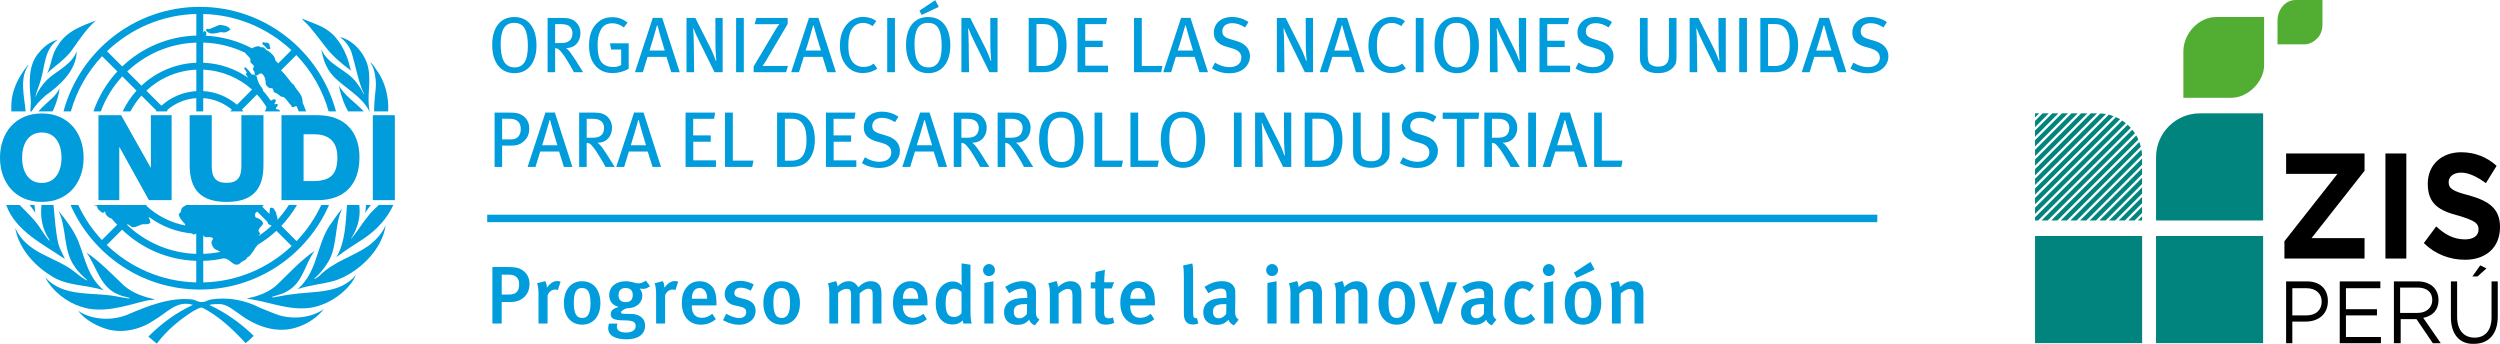 <?xml version="1.0" encoding="UTF-8"?>
<svg id="Capa_2" data-name="Capa 2" xmlns="http://www.w3.org/2000/svg" viewBox="0 0 1593.27 219.13">
  <defs>
    <style>
      .cls-1, .cls-2 {
        fill-rule: evenodd;
      }

      .cls-1, .cls-3 {
        fill: #00847d;
      }

      .cls-2 {
        fill: #51ae32;
      }

      .cls-4 {
        fill: #009cdc;
      }
    </style>
  </defs>
  <g id="Capa_1-2" data-name="Capa 1">
    <g id="_105557458023424" data-name=" 105557458023424">
      <polygon class="cls-4" points="310.51 136.83 1196.43 136.83 1196.43 141.58 310.51 141.58 310.51 136.83"/>
      <path class="cls-4" d="M329.39,176.81c-1.08-1.13-2.64-1.78-4.96-1.78h-4.69v12.68h4.69c4.42,0,6.42-2.1,6.42-6.37,0-2-.43-3.51-1.46-4.53h0ZM325.83,192.45h-6.1v13.76h-5.93v-36.04h9.55c5.29,0,7.23.54,9.17,1.73,3.18,1.89,4.96,5.13,4.96,9.06,0,7.07-5.18,11.49-11.65,11.49Z"/>
      <path class="cls-4" d="M355.5,184.9c-.54-.22-.97-.38-1.62-.38-2.37,0-4.42,1.78-4.91,3.88v17.8h-5.77v-18.56c0-3.35-.32-5.5-.92-7.12l5.23-1.35c.65,1.19,1.03,2.7,1.03,4.21,2.05-2.91,4.15-4.26,6.69-4.26.86,0,1.35.11,2.05.43l-1.78,5.34h0Z"/>
      <path class="cls-4" d="M370.93,183.55c-3.67,0-5.23,2.81-5.23,9.17,0,7.66,1.94,9.93,5.4,9.93s5.23-2.75,5.23-9.39c0-7.45-2.05-9.71-5.4-9.71ZM370.99,206.91c-7.12,0-11.6-5.34-11.6-13.81s4.53-13.87,11.49-13.87c7.5,0,11.76,5.61,11.76,13.92s-4.53,13.76-11.65,13.76h0Z"/>
      <path class="cls-4" d="M398.72,183.55c-2.91,0-4.53,1.62-4.53,4.59s1.73,4.42,4.53,4.42c2.97,0,4.53-1.56,4.53-4.48s-1.51-4.53-4.53-4.53h0ZM409.62,184.09c-1.08,0-1.83-.22-2-.27.16.16,1.73,1.89,1.73,4.59,0,4.59-3.83,8.09-10.04,8.09-1.83.65-3.51,1.67-3.51,2.48,0,1.03.32,1.08,6.53,1.08,4.26,0,8.79,2.16,8.79,7.5,0,5.67-4.69,8.69-11.76,8.69s-11.76-2.27-11.76-7.18c0-1.29.54-2.86.54-2.86h5.4s-.43,1.08-.43,1.89c0,2.48,2.1,3.83,5.83,3.83,4.05,0,6.2-1.67,6.2-4.15,0-2.86-2.37-3.61-7.28-3.61-7.07,0-8.63-1.4-8.63-4.05s2.21-3.61,5.02-4.53c-3.99-1.13-5.99-3.67-5.99-7.45,0-5.34,4.21-8.9,10.52-8.9,3.72,0,5.88,1.35,7.99,1.35,1.73,0,3.35-.59,4.8-1.78l2.7,3.56c-1.51,1.24-2.86,1.73-4.64,1.73h0Z"/>
      <path class="cls-4" d="M430.45,184.9c-.59-.22-1.03-.38-1.62-.38-2.43,0-4.42,1.78-4.96,3.88v17.8h-5.72v-18.56c0-3.35-.38-5.5-.92-7.12l5.23-1.35c.65,1.19.97,2.7.97,4.21,2.1-2.91,4.21-4.26,6.74-4.26.81,0,1.35.11,2.05.43l-1.78,5.34h0Z"/>
      <path class="cls-4" d="M445.93,183.55c-3.24,0-5.02,2.59-5.02,6.85h9.77c0-4.26-1.89-6.85-4.75-6.85ZM440.86,194.61v.43c0,3.61,1.35,7.5,6.53,7.5,2.43,0,4.59-.92,6.53-2.59l2.27,3.45c-2.75,2.37-5.93,3.51-9.5,3.51-7.45,0-12.14-5.34-12.14-13.81,0-4.64,1.03-7.72,3.29-10.31,2.16-2.43,4.75-3.56,8.09-3.56,2.59,0,4.96.7,7.23,2.7,2.27,2.1,3.45,5.34,3.45,11.49v1.19h-15.75,0Z"/>
      <path class="cls-4" d="M470.86,206.97c-3.24,0-6.69-1.03-10.09-2.91l2.05-4.1c2.32,1.35,5.56,2.75,8.52,2.75,2.48,0,4.26-1.51,4.26-3.72,0-2-1.29-3.08-4.26-3.67l-3.18-.7c-3.94-.81-6.31-3.56-6.31-7.23,0-4.96,3.99-8.42,9.82-8.42,3.56,0,6.42,1.13,8.69,2.32l-1.89,3.94c-2.43-1.29-4.37-1.89-6.47-1.89-2.43,0-3.99,1.35-3.99,3.35,0,1.62.92,2.48,3.56,3.13l3.29.86c5.29,1.35,6.69,4.26,6.69,7.34,0,5.29-4.32,8.96-10.68,8.96h0Z"/>
      <path class="cls-4" d="M498.05,183.55c-3.61,0-5.18,2.81-5.18,9.17,0,7.66,1.89,9.93,5.34,9.93s5.29-2.75,5.29-9.39c0-7.45-2.1-9.71-5.45-9.71ZM498.1,206.91c-7.12,0-11.6-5.34-11.6-13.81s4.53-13.87,11.49-13.87c7.5,0,11.82,5.61,11.82,13.92s-4.53,13.76-11.71,13.76h0Z"/>
      <path class="cls-4" d="M556.16,206.21v-18.24c0-3.08-.7-3.94-2.7-3.94s-3.78,1.29-5.61,3.02v19.15h-5.45v-18.07c0-3.08-.65-4.05-2.86-4.05-1.62,0-3.51.81-5.4,2.59v19.53h-5.61v-18.88c0-3.29-.32-5.29-.92-6.69l5.18-1.46c.54.86.86,1.94.97,3.4,2.05-2.16,4.53-3.35,6.96-3.35s4.37.81,6.31,3.88c2.54-2.64,5.07-3.88,7.88-3.88,4.32,0,6.85,2.27,6.85,7.72v19.26h-5.61,0Z"/>
      <path class="cls-4" d="M580.44,183.55c-3.24,0-5.02,2.59-5.02,6.85h9.77c0-4.26-1.89-6.85-4.75-6.85ZM575.37,194.61v.43c0,3.61,1.4,7.5,6.53,7.5,2.43,0,4.59-.92,6.58-2.59l2.21,3.45c-2.75,2.37-5.93,3.51-9.44,3.51-7.5,0-12.14-5.34-12.14-13.81,0-4.64.97-7.72,3.24-10.31,2.16-2.43,4.75-3.56,8.09-3.56,2.59,0,5.02.7,7.23,2.7,2.32,2.1,3.45,5.34,3.45,11.49v1.19h-15.75Z"/>
      <path class="cls-4" d="M612.81,186.14c-1.29-1.4-2.86-2.16-4.8-2.16-3.67,0-5.34,2.91-5.34,9.28,0,5.83,1.19,8.74,5.5,8.74,2.1,0,3.83-1.19,4.64-2.48v-13.38ZM614.05,206.21c-.27-.54-.32-.92-.49-2-1.78,1.78-3.83,2.59-6.47,2.59-6.69,0-10.74-5.23-10.74-13.49s4.59-13.92,10.9-13.92c2.27,0,4.1.76,5.72,2.43,0,0-.16-2.05-.16-4.37v-9.6l5.67.86v28.33c0,5.23.32,7.88.81,9.17h-5.23Z"/>
      <path class="cls-4" d="M627.33,206.21v-25.9l5.77-1.08v26.98h-5.77ZM630.18,175.94c-2.05,0-3.67-1.67-3.67-3.78s1.67-3.88,3.78-3.88,3.78,1.67,3.78,3.88-1.73,3.78-3.88,3.78h0Z"/>
      <path class="cls-4" d="M653.55,193.8c-5.72,0-7.45,1.67-7.45,4.96,0,2.54,1.35,4.1,3.61,4.1,1.83,0,3.61-1.13,4.75-2.81l.11-6.2s-.59-.05-1.03-.05h0ZM659.48,207.35c-1.62-.65-2.97-1.89-3.61-3.56-2.1,2.37-4.42,3.24-7.23,3.24-6.04,0-8.74-3.35-8.74-7.93,0-6.1,4.59-9.17,13-9.17h1.78v-1.4c0-3.02-.49-4.64-3.61-4.64-3.83,0-7.88,3.02-7.88,3.02l-2.59-4.1c3.99-2.48,7.28-3.61,11.22-3.61s6.85,1.51,8.04,4.37c.43,1.19.43,2.59.38,6.47l-.05,7.55c-.05,3.56.22,4.69,2.27,6.1l-2.97,3.67h0Z"/>
      <path class="cls-4" d="M683.49,206.21v-17.48c0-3.61-.81-4.59-3.02-4.59-1.67,0-4.05,1.24-5.77,2.97v19.1h-5.61v-19.37c0-2.75-.27-4.37-1.03-6.26l5.23-1.46c.65,1.24.92,2.37.92,3.78,2.81-2.43,5.29-3.67,8.09-3.67,4.05,0,6.85,2.48,6.85,7.28v19.69h-5.67,0Z"/>
      <path class="cls-4" d="M704.91,206.91c-5.13,0-6.85-3.02-6.85-6.8v-16.29h-2.91v-3.94h2.91c0-2.27,0-4.53.22-6.53l5.93-1.4c-.27,2.16-.49,5.34-.49,7.93h6.31l-1.51,3.94h-4.86v14.78c0,3.29.7,4.26,3.24,4.26.76,0,1.46-.16,2.43-.54l.76,3.45c-1.73.76-3.4,1.13-5.18,1.13h0Z"/>
      <path class="cls-4" d="M725.36,183.55c-3.24,0-5.02,2.59-5.02,6.85h9.71c0-4.26-1.83-6.85-4.69-6.85h0ZM720.29,194.61v.43c0,3.61,1.35,7.5,6.53,7.5,2.43,0,4.59-.92,6.53-2.59l2.27,3.45c-2.75,2.37-5.93,3.51-9.5,3.51-7.45,0-12.14-5.34-12.14-13.81,0-4.64.97-7.72,3.29-10.31,2.16-2.43,4.75-3.56,8.09-3.56,2.59,0,4.96.7,7.23,2.7,2.27,2.1,3.45,5.34,3.45,11.49v1.19h-15.75Z"/>
      <path class="cls-4" d="M760.32,206.81c-5.83,0-5.83-5.23-5.83-7.45v-22.44c0-3.61-.11-5.56-.49-7.72l5.88-1.29c.43,1.62.49,3.78.49,7.23v22.34c0,3.56.11,4.1.54,4.75.32.49,1.19.76,1.89.43l.92,3.51c-1.03.43-2.1.65-3.4.65Z"/>
      <path class="cls-4" d="M780.5,193.8c-5.72,0-7.45,1.67-7.45,4.96,0,2.54,1.35,4.1,3.67,4.1,1.83,0,3.56-1.13,4.75-2.81l.11-6.2s-.65-.05-1.08-.05h0ZM786.44,207.35c-1.62-.65-2.97-1.89-3.56-3.56-2.16,2.37-4.42,3.24-7.28,3.24-5.99,0-8.74-3.35-8.74-7.93,0-6.1,4.59-9.17,13.06-9.17h1.73v-1.4c0-3.02-.49-4.64-3.61-4.64-3.83,0-7.88,3.02-7.88,3.02l-2.54-4.1c3.94-2.48,7.23-3.61,11.17-3.61,4.15,0,6.91,1.51,8.04,4.37.49,1.19.49,2.59.43,6.47l-.11,7.55c-.05,3.56.27,4.69,2.27,6.1l-2.97,3.67h0Z"/>
      <path class="cls-4" d="M807.75,206.21v-25.9l5.83-1.08v26.98h-5.83ZM810.61,175.94c-2.05,0-3.67-1.67-3.67-3.78s1.67-3.88,3.78-3.88,3.78,1.67,3.78,3.88-1.73,3.78-3.88,3.78Z"/>
      <path class="cls-4" d="M836.83,206.21v-17.48c0-3.61-.81-4.59-3.02-4.59-1.67,0-4.05,1.24-5.77,2.97v19.1h-5.61v-19.37c0-2.75-.27-4.37-1.03-6.26l5.23-1.46c.59,1.24.92,2.37.92,3.78,2.81-2.43,5.29-3.67,8.09-3.67,4.05,0,6.85,2.48,6.85,7.28v19.69h-5.67Z"/>
      <path class="cls-4" d="M865.8,206.21v-17.48c0-3.61-.81-4.59-3.02-4.59-1.67,0-4.05,1.24-5.77,2.97v19.1h-5.61v-19.37c0-2.75-.27-4.37-1.03-6.26l5.23-1.46c.59,1.24.92,2.37.92,3.78,2.81-2.43,5.29-3.67,8.09-3.67,4.05,0,6.85,2.48,6.85,7.28v19.69h-5.67Z"/>
      <path class="cls-4" d="M890.08,183.55c-3.61,0-5.18,2.81-5.18,9.17,0,7.66,1.89,9.93,5.34,9.93s5.29-2.75,5.29-9.39c0-7.45-2.1-9.71-5.45-9.71ZM890.14,206.91c-7.12,0-11.6-5.34-11.6-13.81s4.53-13.87,11.49-13.87c7.5,0,11.76,5.61,11.76,13.92s-4.53,13.76-11.65,13.76h0Z"/>
      <path class="cls-4" d="M918.95,206.32h-5.07l-9.44-26.22,5.88-.86,4.59,14.24c.86,2.75,1.62,5.88,1.62,5.88h.11s.54-3.13,1.56-6.1l4.37-13.38h5.99l-9.6,26.44Z"/>
      <path class="cls-4" d="M944.79,193.8c-5.72,0-7.45,1.67-7.45,4.96,0,2.54,1.35,4.1,3.67,4.1,1.78,0,3.56-1.13,4.69-2.81l.11-6.2s-.59-.05-1.03-.05h0ZM950.73,207.35c-1.62-.65-2.97-1.89-3.61-3.56-2.1,2.37-4.42,3.24-7.23,3.24-6.04,0-8.74-3.35-8.74-7.93,0-6.1,4.59-9.17,13-9.17h1.78v-1.4c0-3.02-.49-4.64-3.61-4.64-3.83,0-7.88,3.02-7.88,3.02l-2.54-4.1c3.94-2.48,7.23-3.61,11.17-3.61,4.15,0,6.91,1.51,8.04,4.37.49,1.19.49,2.59.43,6.47l-.11,7.55c-.05,3.56.27,4.69,2.27,6.1l-2.97,3.67h0Z"/>
      <path class="cls-4" d="M969.93,206.91c-7.18,0-11.17-5.07-11.17-13.54,0-9.6,5.72-14.19,11.6-14.19,2.86,0,4.96.7,7.28,2.86l-2.86,3.83c-1.56-1.4-2.91-2.05-4.42-2.05-1.83,0-3.35.97-4.15,2.64-.81,1.62-1.08,4.1-1.08,7.39,0,3.56.54,5.88,1.78,7.18.81.92,2.05,1.51,3.45,1.51,1.83,0,3.61-.92,5.34-2.59l2.7,3.45c-2.43,2.43-4.91,3.51-8.47,3.51h0Z"/>
      <path class="cls-4" d="M984.12,206.21v-25.9l5.77-1.08v26.98h-5.77ZM986.98,175.94c-2.05,0-3.67-1.67-3.67-3.78s1.67-3.88,3.78-3.88,3.78,1.67,3.78,3.88-1.73,3.78-3.88,3.78Z"/>
      <path class="cls-4" d="M1008.78,183.55c-3.67,0-5.23,2.81-5.23,9.17,0,7.66,1.94,9.93,5.4,9.93s5.23-2.75,5.23-9.39c0-7.45-2.05-9.71-5.4-9.71ZM1004.79,177.08l-1.78-3.29,10.63-6.91,2.59,4.86-11.44,5.34ZM1008.84,206.91c-7.12,0-11.6-5.34-11.6-13.81s4.53-13.87,11.49-13.87c7.5,0,11.76,5.61,11.76,13.92s-4.53,13.76-11.65,13.76h0Z"/>
      <path class="cls-4" d="M1041.69,206.21v-17.48c0-3.61-.81-4.59-3.02-4.59-1.67,0-4.05,1.24-5.77,2.97v19.1h-5.61v-19.37c0-2.75-.27-4.37-1.03-6.26l5.23-1.46c.65,1.24.92,2.37.92,3.78,2.81-2.43,5.29-3.67,8.09-3.67,4.05,0,6.85,2.48,6.85,7.28v19.69h-5.67Z"/>
      <path class="cls-4" d="M327.72,14.57c-6.15,0-8.63,4.59-8.63,13.49s2.1,14.89,8.85,14.89c5.4,0,8.47-3.88,8.47-13.54s-2.16-14.84-8.69-14.84ZM327.93,46.62c-9.55,0-14.24-7.61-14.24-18.02,0-11.38,5.5-17.75,14.03-17.75,10.2,0,14.19,8.47,14.19,18.13,0,10.58-5.18,17.64-13.97,17.64Z"/>
      <path class="cls-4" d="M361.65,16.02c-1.03-.38-2.43-.65-4.26-.65h-3.61v12.09h3.4c3.02,0,4.75-.49,5.93-1.67,1.08-1.03,1.73-2.64,1.73-4.64,0-2.43-1.29-4.37-3.18-5.13ZM365.76,46.02c-1.03-1.94-1.46-2.75-2.86-5.13-2.7-4.42-3.51-5.88-5.99-8.63-.92-.97-1.67-1.51-3.13-1.56v15.32h-4.8V11.44h9.71c4.1,0,6.53.92,8.15,2.48,1.56,1.46,3.08,3.78,3.08,7.18,0,5.34-3.45,9.66-9.23,9.5,1.62,1.29,2.43,2.37,3.02,3.18.7.97,1.73,2.48,2.91,4.26,1.51,2.37,4.32,6.91,5.02,7.99h-5.88Z"/>
      <path class="cls-4" d="M390.36,46.56c-4.59,0-8.25-1.56-10.9-4.69-2.81-3.18-4.05-7.28-4.05-12.95,0-6.96,2-11.71,5.99-15,2.48-2.05,5.29-2.97,8.69-2.97,3.78,0,7.07,1.13,9.82,3.51l-2.32,3.02c-2.59-1.89-4.75-2.64-7.39-2.64-3.35,0-5.93,1.29-7.45,4.42-1.62,3.35-1.89,5.77-1.89,9.93,0,4.75.81,8.31,2.43,10.41,1.51,2,4.48,3.13,7.45,3.13,1.94,0,3.72-.49,5.13-1.29v-9.87h-6.37l-.81-3.94h11.98v16.19c-2.86,1.73-6.58,2.75-10.31,2.75h0Z"/>
      <path class="cls-4" d="M419.01,16.19h-.32c-.49,2-4.15,14.41-4.75,16.02h9.71c-.59-1.56-4.21-14.03-4.64-16.02h0ZM427.8,46.02l-3.08-9.77h-12.03l-3.02,9.77h-5.02l11.38-34.64h5.99l11.17,34.64h-5.4Z"/>
      <path class="cls-4" d="M455.37,46.02l-9.06-18.34c-1.78-3.61-3.61-7.5-4.26-9.5h-.27c.22,2.97.32,6.47.38,9.66l.22,18.18h-4.86V11.44h5.61l9.66,19.1c1.46,2.86,3.13,7.34,3.4,8.25l.32-.11c-.11-.97-.54-6.47-.54-10.25l-.05-17h4.64v34.58h-5.18,0Z"/>
      <polygon class="cls-4" points="469.13 11.44 474.04 11.44 474.04 46.02 469.13 46.02 469.13 11.44"/>
      <path class="cls-4" d="M500.96,46.02h-20.66v-3.67l13.97-23.47c.76-1.35,1.78-2.7,2.48-3.61-1.03.11-2.27.16-3.99.16h-11.82l1.13-3.99h19.91v3.83l-13.81,23.47c-.76,1.35-1.56,2.32-2.16,3.35,1.03-.05,2.21-.05,3.45-.05h12.73l-1.24,3.99h0Z"/>
      <path class="cls-4" d="M518.5,16.19h-.27c-.49,2-4.15,14.41-4.8,16.02h9.77c-.59-1.56-4.21-14.03-4.69-16.02h0ZM527.29,46.02l-3.02-9.77h-12.03l-3.02,9.77h-5.02l11.38-34.64h5.99l11.17,34.64h-5.45Z"/>
      <path class="cls-4" d="M549.79,46.56c-4.53,0-8.15-1.89-10.74-5.18-2.48-3.18-3.78-7.34-3.78-12.36,0-4.05.81-7.5,2.27-10.31,2.54-4.91,7.12-7.93,12.46-7.93,3.24,0,6.31.92,8.47,2.7l-2.37,3.18c-1.89-1.4-3.78-2.05-6.1-2.05-3.45,0-6.1,1.78-7.72,5.02-1.08,2.21-1.62,5.13-1.62,9.28,0,3.88.38,6.1,1.24,8.15,1.62,3.78,4.8,5.61,8.47,5.61,2.7,0,4.53-.7,6.42-2.16l2.32,3.18c-2.64,1.89-5.83,2.86-9.33,2.86Z"/>
      <polygon class="cls-4" points="565.44 11.44 570.35 11.44 570.35 46.02 565.44 46.02 565.44 11.44"/>
      <path class="cls-4" d="M587.4,9.5l-1.46-2.7,10.09-6.69,2.27,4.26-10.9,5.13h0ZM591.45,14.57c-6.15,0-8.63,4.59-8.63,13.49s2.05,14.89,8.85,14.89c5.4,0,8.47-3.88,8.47-13.54s-2.16-14.84-8.69-14.84ZM591.66,46.62c-9.55,0-14.24-7.61-14.24-18.02,0-11.38,5.5-17.75,14.03-17.75,10.2,0,14.19,8.47,14.19,18.13,0,10.58-5.18,17.64-13.97,17.64Z"/>
      <path class="cls-4" d="M630.56,46.02l-9.06-18.34c-1.78-3.61-3.56-7.5-4.26-9.5h-.27c.27,2.97.32,6.47.38,9.66l.22,18.18h-4.86V11.44h5.61l9.66,19.1c1.46,2.86,3.18,7.34,3.4,8.25l.32-.11c-.11-.97-.54-6.47-.54-10.25l-.05-17h4.64v34.58h-5.18,0Z"/>
      <path class="cls-4" d="M671.73,18.34c-1.89-2.37-3.88-3.02-7.28-3.02h-3.88v26.76h3.83c3.94,0,6.53-1.08,8.04-3.88,1.29-2.32,1.89-5.4,1.89-8.85,0-4.8-.49-8.36-2.59-11.01h0ZM675.94,41.38c-2.43,3.02-5.67,4.64-11.65,4.64h-8.69V11.44h8.09c5.93,0,9.77,1.35,12.95,5.72,2.05,2.86,3.08,6.85,3.08,11.6,0,5.61-1.51,9.77-3.78,12.63Z"/>
      <polygon class="cls-4" points="686.73 46.02 686.73 11.44 705.56 11.44 704.91 15.38 691.64 15.38 691.64 25.95 702.75 25.95 702.75 30 691.64 30 691.64 41.87 706.15 41.87 706.15 46.02 686.73 46.02"/>
      <polygon class="cls-4" points="740.04 46.02 722.72 46.02 722.72 11.44 727.68 11.44 727.68 42.03 740.84 42.03 740.04 46.02"/>
      <path class="cls-4" d="M755.68,16.19h-.32c-.49,2-4.15,14.41-4.8,16.02h9.77c-.59-1.56-4.21-14.03-4.64-16.02ZM764.42,46.02l-3.02-9.77h-12.03l-3.02,9.77h-5.02l11.38-34.64h5.99l11.17,34.64h-5.45Z"/>
      <path class="cls-4" d="M783.58,46.72c-3.99,0-7.82-1.03-11.17-3.08l1.89-3.72c3.02,1.83,5.88,2.86,9.33,2.86,4.53,0,7.5-2.32,7.5-6.04,0-2.81-1.83-4.75-5.72-5.88l-3.61-1.03c-5.23-1.51-8.2-4.05-8.2-8.96,0-5.99,4.64-10.04,11.49-10.04,3.78,0,7.5,1.08,10.58,3.24l-2.16,3.4c-3.24-1.94-5.4-2.7-8.25-2.7-3.83,0-6.26,2-6.26,5.23,0,2.48,1.4,3.88,5.13,4.96l4.05,1.24c4.64,1.35,8.47,4.37,8.47,9.71,0,4.86-3.99,10.79-13.06,10.79h0Z"/>
      <path class="cls-4" d="M831.6,46.02l-9.06-18.34c-1.78-3.61-3.56-7.5-4.21-9.5h-.32c.27,2.97.32,6.47.38,9.66l.22,18.18h-4.86V11.44h5.61l9.66,19.1c1.46,2.86,3.13,7.34,3.4,8.25l.32-.11c-.11-.97-.54-6.47-.54-10.25l-.05-17h4.64v34.58s-5.18,0-5.18,0Z"/>
      <path class="cls-4" d="M855.39,16.19h-.32c-.49,2-4.15,14.41-4.75,16.02h9.77c-.59-1.56-4.21-14.03-4.69-16.02ZM864.18,46.02l-3.08-9.77h-11.98l-3.02,9.77h-5.02l11.33-34.64h6.04l11.17,34.64h-5.45Z"/>
      <path class="cls-4" d="M886.68,46.56c-4.53,0-8.15-1.89-10.79-5.18-2.43-3.18-3.78-7.34-3.78-12.36,0-4.05.81-7.5,2.27-10.31,2.59-4.91,7.18-7.93,12.46-7.93,3.29,0,6.37.92,8.52,2.7l-2.37,3.18c-1.94-1.4-3.83-2.05-6.15-2.05-3.4,0-6.04,1.78-7.66,5.02-1.13,2.21-1.67,5.13-1.67,9.28,0,3.88.38,6.1,1.24,8.15,1.62,3.78,4.86,5.61,8.52,5.61,2.64,0,4.53-.7,6.37-2.16l2.37,3.18c-2.7,1.89-5.83,2.86-9.33,2.86Z"/>
      <polygon class="cls-4" points="902.28 11.44 907.24 11.44 907.24 46.02 902.28 46.02 902.28 11.44"/>
      <path class="cls-4" d="M928.28,14.57c-6.15,0-8.58,4.59-8.58,13.49s2.05,14.89,8.85,14.89c5.34,0,8.42-3.88,8.42-13.54s-2.16-14.84-8.69-14.84ZM928.55,46.62c-9.55,0-14.3-7.61-14.3-18.02,0-11.38,5.56-17.75,14.03-17.75,10.2,0,14.24,8.47,14.24,18.13,0,10.58-5.18,17.64-13.97,17.64h0Z"/>
      <path class="cls-4" d="M967.45,46.02l-9.12-18.34c-1.73-3.61-3.56-7.5-4.21-9.5h-.32c.27,2.97.38,6.47.43,9.66l.22,18.18h-4.91V11.44h5.67l9.6,19.1c1.46,2.86,3.18,7.34,3.45,8.25l.27-.11c-.11-.97-.49-6.47-.49-10.25l-.11-17h4.69v34.58h-5.18,0Z"/>
      <polygon class="cls-4" points="981.16 46.02 981.16 11.44 999.99 11.44 999.34 15.38 986.07 15.38 986.07 25.95 997.18 25.95 997.18 30 986.07 30 986.07 41.87 1000.58 41.87 1000.58 46.02 981.16 46.02"/>
      <path class="cls-4" d="M1015.26,46.72c-3.99,0-7.77-1.03-11.17-3.08l1.94-3.72c2.97,1.83,5.88,2.86,9.33,2.86,4.53,0,7.5-2.32,7.5-6.04,0-2.81-1.89-4.75-5.77-5.88l-3.61-1.03c-5.23-1.51-8.15-4.05-8.15-8.96,0-5.99,4.59-10.04,11.44-10.04,3.83,0,7.55,1.08,10.58,3.24l-2.16,3.4c-3.18-1.94-5.34-2.7-8.2-2.7-3.88,0-6.31,2-6.31,5.23,0,2.48,1.4,3.88,5.13,4.96l4.1,1.24c4.59,1.35,8.42,4.37,8.42,9.71,0,4.86-3.99,10.79-13.06,10.79h0Z"/>
      <path class="cls-4" d="M1066.67,42.52c-1.78,2.16-4.64,4.1-9.93,4.1s-8.69-1.67-10.47-4.86c-.92-1.62-1.13-2.54-1.13-6.15V11.44h4.91v22.34c0,2.54.22,5.61,1.24,6.74.97,1.08,2.7,1.94,5.45,1.94s4.53-.81,5.67-2.27c.86-1.08,1.24-2.97,1.24-5.72V11.44h4.8v23.74c0,4.37-.22,5.45-1.78,7.34h0Z"/>
      <path class="cls-4" d="M1094.68,46.02l-9.12-18.34c-1.73-3.61-3.56-7.5-4.21-9.5h-.27c.22,2.97.32,6.47.38,9.66l.22,18.18h-4.86V11.44h5.61l9.66,19.1c1.46,2.86,3.13,7.34,3.4,8.25l.32-.11c-.11-.97-.54-6.47-.54-10.25l-.11-17h4.69v34.58h-5.18,0Z"/>
      <polygon class="cls-4" points="1108.43 11.44 1113.34 11.44 1113.34 46.02 1108.43 46.02 1108.43 11.44"/>
      <path class="cls-4" d="M1138,18.34c-1.89-2.37-3.88-3.02-7.28-3.02h-3.94v26.76h3.83c3.99,0,6.53-1.08,8.09-3.88,1.24-2.32,1.89-5.4,1.89-8.85,0-4.8-.54-8.36-2.59-11.01h0ZM1142.21,41.38c-2.43,3.02-5.67,4.64-11.71,4.64h-8.63V11.44h8.04c5.99,0,9.82,1.35,12.95,5.72,2.1,2.86,3.08,6.85,3.08,11.6,0,5.61-1.46,9.77-3.72,12.63Z"/>
      <path class="cls-4" d="M1162.55,16.19h-.32c-.49,2-4.15,14.41-4.75,16.02h9.71c-.59-1.56-4.21-14.03-4.64-16.02ZM1171.35,46.02l-3.08-9.77h-11.98l-3.02,9.77h-5.02l11.33-34.64h6.04l11.11,34.64h-5.4Z"/>
      <path class="cls-4" d="M1190.44,46.72c-3.99,0-7.77-1.03-11.17-3.08l1.94-3.72c3.02,1.83,5.88,2.86,9.33,2.86,4.53,0,7.5-2.32,7.5-6.04,0-2.81-1.89-4.75-5.77-5.88l-3.61-1.03c-5.23-1.51-8.15-4.05-8.15-8.96,0-5.99,4.59-10.04,11.44-10.04,3.83,0,7.55,1.08,10.58,3.24l-2.16,3.4c-3.18-1.94-5.34-2.7-8.2-2.7-3.88,0-6.31,2-6.31,5.23,0,2.48,1.4,3.88,5.13,4.96l4.1,1.24c4.59,1.35,8.42,4.37,8.42,9.71,0,4.86-3.94,10.79-13.06,10.79h0Z"/>
      <path class="cls-4" d="M330.15,77.42c-1.19-1.13-2.91-1.73-5.61-1.73h-4.53v13.16h5.45c2.32,0,3.83-.54,4.96-1.94.97-1.19,1.46-2.59,1.46-4.59,0-2.21-.54-3.78-1.73-4.91h0ZM333.01,90.7c-1.73,1.35-3.61,2.1-7.28,2.1h-5.72v13.6h-4.8v-34.64h9.23c4.48,0,6.37.43,8.25,1.62,2.97,1.83,4.59,4.75,4.59,8.42,0,3.94-1.19,6.53-4.26,8.9h0Z"/>
      <path class="cls-4" d="M350.59,76.51h-.32c-.49,2-4.15,14.41-4.75,16.08h9.71c-.59-1.62-4.21-14.03-4.64-16.08h0ZM359.39,106.4l-3.08-9.82h-12.03l-3.02,9.82h-5.02l11.38-34.69h5.99l11.17,34.69h-5.4Z"/>
      <path class="cls-4" d="M381.73,76.4c-.97-.43-2.37-.7-4.21-.7h-3.61v12.09h3.35c3.08,0,4.8-.49,5.99-1.67,1.08-.97,1.73-2.64,1.73-4.64,0-2.43-1.29-4.32-3.24-5.07h0ZM385.88,106.4c-1.03-2-1.46-2.81-2.86-5.13-2.7-4.42-3.56-5.88-5.99-8.69-.92-.97-1.67-1.51-3.13-1.51v15.32h-4.8v-34.64h9.66c4.15,0,6.53.97,8.2,2.48,1.56,1.46,3.08,3.78,3.08,7.18,0,5.34-3.45,9.66-9.23,9.5,1.56,1.29,2.37,2.37,2.97,3.18.7.97,1.78,2.48,2.91,4.26,1.51,2.37,4.37,6.91,5.07,8.04h-5.88Z"/>
      <path class="cls-4" d="M407.08,76.51h-.32c-.49,2-4.15,14.41-4.75,16.08h9.71c-.59-1.62-4.21-14.03-4.64-16.08h0ZM415.88,106.4l-3.08-9.82h-12.03l-2.97,9.82h-5.07l11.38-34.69h6.04l11.11,34.69h-5.4,0Z"/>
      <polygon class="cls-4" points="436.92 106.4 436.92 71.76 455.75 71.76 455.1 75.7 441.78 75.7 441.78 86.27 452.95 86.27 452.95 90.32 441.83 90.32 441.83 102.19 456.29 102.19 456.29 106.4 436.92 106.4"/>
      <polygon class="cls-4" points="479.38 106.4 462.06 106.4 462.06 71.76 467.03 71.76 467.03 102.35 480.19 102.35 479.38 106.4"/>
      <path class="cls-4" d="M511.38,78.67c-1.89-2.37-3.88-3.02-7.28-3.02h-3.88v26.76h3.78c3.99,0,6.53-1.08,8.09-3.88,1.29-2.32,1.89-5.4,1.89-8.85,0-4.8-.54-8.36-2.59-11.01h0ZM515.59,101.7c-2.43,3.02-5.67,4.69-11.71,4.69h-8.63v-34.64h8.04c5.99,0,9.82,1.35,13,5.72,2.05,2.86,3.02,6.85,3.02,11.6,0,5.67-1.46,9.77-3.72,12.63Z"/>
      <polygon class="cls-4" points="526.38 106.4 526.38 71.76 545.21 71.76 544.56 75.7 531.23 75.7 531.23 86.27 542.4 86.27 542.4 90.32 531.29 90.32 531.29 102.19 545.75 102.19 545.75 106.4 526.38 106.4"/>
      <path class="cls-4" d="M560.48,107.05c-3.99,0-7.82-1.03-11.17-3.08l1.89-3.72c3.02,1.83,5.88,2.86,9.33,2.86,4.53,0,7.5-2.32,7.5-6.04,0-2.81-1.83-4.75-5.72-5.88l-3.61-1.03c-5.23-1.51-8.2-4.05-8.2-8.96,0-5.99,4.64-10.04,11.49-10.04,3.78,0,7.5,1.08,10.58,3.24l-2.16,3.45c-3.24-2-5.4-2.75-8.25-2.75-3.83,0-6.26,2.05-6.26,5.23,0,2.48,1.4,3.88,5.13,4.96l4.05,1.24c4.64,1.35,8.47,4.37,8.47,9.71,0,4.86-3.99,10.79-13.06,10.79Z"/>
      <path class="cls-4" d="M589.34,76.51h-.27c-.54,2-4.21,14.41-4.8,16.08h9.77c-.59-1.62-4.21-14.03-4.69-16.08h0ZM598.14,106.4l-3.08-9.82h-11.98l-3.02,9.82h-5.02l11.33-34.69h6.04l11.17,34.69h-5.45Z"/>
      <path class="cls-4" d="M620.53,76.4c-1.03-.43-2.43-.7-4.21-.7h-3.61v12.09h3.35c3.08,0,4.8-.49,5.99-1.67,1.03-.97,1.73-2.64,1.73-4.64,0-2.43-1.35-4.32-3.24-5.07h0ZM624.63,106.4c-.97-2-1.46-2.81-2.86-5.13-2.64-4.42-3.51-5.88-5.99-8.69-.86-.97-1.62-1.51-3.08-1.51v15.32h-4.86v-34.64h9.71c4.1,0,6.53.97,8.2,2.48,1.56,1.46,3.08,3.78,3.08,7.18,0,5.34-3.51,9.66-9.28,9.5,1.62,1.29,2.43,2.37,3.02,3.18.7.97,1.78,2.48,2.91,4.26,1.51,2.37,4.32,6.91,5.02,8.04h-5.88Z"/>
      <path class="cls-4" d="M648.48,76.4c-1.03-.43-2.43-.7-4.21-.7h-3.61v12.09h3.35c3.08,0,4.8-.49,5.99-1.67,1.08-.97,1.73-2.64,1.73-4.64,0-2.43-1.35-4.32-3.24-5.07h0ZM652.58,106.4c-.97-2-1.46-2.81-2.86-5.13-2.64-4.42-3.51-5.88-5.93-8.69-.92-.97-1.67-1.51-3.13-1.51v15.32h-4.86v-34.64h9.71c4.1,0,6.53.97,8.2,2.48,1.56,1.46,3.08,3.78,3.08,7.18,0,5.34-3.51,9.66-9.28,9.5,1.62,1.29,2.43,2.37,3.02,3.18.7.97,1.78,2.48,2.91,4.26,1.51,2.37,4.32,6.91,5.02,8.04h-5.88Z"/>
      <path class="cls-4" d="M676.26,74.94c-6.1,0-8.58,4.53-8.58,13.43s2.05,14.89,8.85,14.89c5.4,0,8.42-3.88,8.42-13.54s-2.16-14.78-8.69-14.78ZM676.53,106.94c-9.55,0-14.3-7.61-14.3-18.02,0-11.38,5.56-17.75,14.03-17.75,10.2,0,14.24,8.47,14.24,18.13,0,10.58-5.18,17.64-13.97,17.64Z"/>
      <polygon class="cls-4" points="714.84 106.4 697.57 106.4 697.57 71.76 702.48 71.76 702.48 102.35 715.65 102.35 714.84 106.4"/>
      <polygon class="cls-4" points="737.72 106.4 720.45 106.4 720.45 71.76 725.36 71.76 725.36 102.35 738.52 102.35 737.72 106.4"/>
      <path class="cls-4" d="M753.79,74.94c-6.1,0-8.58,4.53-8.58,13.43s2.05,14.89,8.85,14.89c5.34,0,8.42-3.88,8.42-13.54s-2.16-14.78-8.69-14.78ZM754.06,106.94c-9.55,0-14.3-7.61-14.3-18.02,0-11.38,5.56-17.75,14.03-17.75,10.2,0,14.24,8.47,14.24,18.13,0,10.58-5.18,17.64-13.97,17.64h0Z"/>
      <polygon class="cls-4" points="786.38 71.76 791.29 71.76 791.29 106.4 786.38 106.4 786.38 71.76"/>
      <path class="cls-4" d="M817.73,106.4l-9.06-18.4c-1.78-3.56-3.56-7.5-4.21-9.5l-.32.05c.27,2.97.32,6.42.38,9.6l.22,18.24h-4.86v-34.64h5.61l9.66,19.1c1.46,2.86,3.18,7.34,3.4,8.25l.32-.05c-.11-1.03-.54-6.47-.54-10.31l-.05-17h4.64v34.64h-5.18Z"/>
      <path class="cls-4" d="M847.62,78.67c-1.94-2.37-3.94-3.02-7.28-3.02h-3.94v26.76h3.83c3.94,0,6.53-1.08,8.09-3.88,1.24-2.32,1.83-5.4,1.83-8.85,0-4.8-.49-8.36-2.54-11.01ZM851.77,101.7c-2.43,3.02-5.61,4.69-11.65,4.69h-8.63v-34.64h8.04c5.99,0,9.77,1.35,12.95,5.72,2.05,2.86,3.08,6.85,3.08,11.6,0,5.67-1.46,9.77-3.78,12.63Z"/>
      <path class="cls-4" d="M883.82,102.84c-1.73,2.16-4.59,4.1-9.93,4.1s-8.69-1.67-10.47-4.86c-.86-1.56-1.08-2.54-1.08-6.15v-24.17h4.86v22.34c0,2.54.27,5.61,1.24,6.74.97,1.13,2.75,1.94,5.5,1.94,2.59,0,4.53-.76,5.61-2.27.86-1.08,1.29-2.91,1.29-5.72v-23.04h4.8v23.74c0,4.37-.27,5.45-1.83,7.34h0Z"/>
      <path class="cls-4" d="M903.35,107.05c-3.94,0-7.77-1.03-11.17-3.08l1.94-3.72c3.02,1.83,5.88,2.86,9.33,2.86,4.53,0,7.5-2.32,7.5-6.04,0-2.81-1.89-4.75-5.72-5.88l-3.61-1.03c-5.23-1.51-8.2-4.05-8.2-8.96,0-5.99,4.59-10.04,11.44-10.04,3.83,0,7.55,1.08,10.63,3.24l-2.16,3.45c-3.24-2-5.4-2.75-8.25-2.75-3.88,0-6.31,2.05-6.31,5.23,0,2.48,1.4,3.88,5.13,4.96l4.1,1.24c4.64,1.35,8.42,4.37,8.42,9.71,0,4.86-3.94,10.79-13.06,10.79h0Z"/>
      <polygon class="cls-4" points="942.2 75.75 933.25 75.75 933.25 106.4 928.44 106.4 928.44 75.75 919.43 75.75 919.43 71.76 942.74 71.76 942.2 75.75"/>
      <path class="cls-4" d="M958.66,76.4c-1.03-.43-2.43-.7-4.21-.7h-3.61v12.09h3.35c3.08,0,4.75-.49,5.99-1.67,1.03-.97,1.73-2.64,1.73-4.64,0-2.43-1.35-4.32-3.24-5.07ZM962.76,106.4c-.97-2-1.46-2.81-2.86-5.13-2.64-4.42-3.51-5.88-5.99-8.69-.86-.97-1.62-1.51-3.08-1.51v15.32h-4.86v-34.64h9.71c4.1,0,6.53.97,8.2,2.48,1.56,1.46,3.08,3.78,3.08,7.18,0,5.34-3.51,9.66-9.28,9.5,1.62,1.29,2.43,2.37,3.02,3.18.7.97,1.78,2.48,2.91,4.26,1.51,2.37,4.32,6.91,5.02,8.04h-5.88Z"/>
      <polygon class="cls-4" points="973.93 71.76 978.89 71.76 978.89 106.4 973.93 106.4 973.93 71.76"/>
      <path class="cls-4" d="M997.45,76.51h-.27c-.54,2-4.21,14.41-4.8,16.08h9.77c-.59-1.62-4.21-14.03-4.69-16.08ZM1006.25,106.4l-3.08-9.82h-11.98l-3.02,9.82h-5.02l11.33-34.69h6.04l11.17,34.69h-5.45Z"/>
      <polygon class="cls-4" points="1033.28 106.4 1015.96 106.4 1015.96 71.76 1020.87 71.76 1020.87 102.35 1034.03 102.35 1033.28 106.4"/>
      <path class="cls-4" d="M26.65,116.59c9.06,0,12.57-8.04,12.57-16.08s-3.51-16.08-12.57-16.08-12.57,8.04-12.57,16.08,3.45,16.08,12.57,16.08ZM26.65,72.3c17,0,26.65,12.52,26.65,28.22s-9.66,28.16-26.65,28.16S0,116.16,0,100.52s9.6-28.22,26.65-28.22Z"/>
      <polygon class="cls-4" points="62.75 73.43 77.21 73.43 95.98 106.78 96.15 106.78 96.15 73.43 109.37 73.43 109.37 127.55 94.91 127.55 76.18 93.83 76.02 93.83 76.02 127.55 62.75 127.55 62.75 73.43"/>
      <path class="cls-4" d="M167.91,105.21c0,15.7-7.18,23.47-23.52,23.47s-23.52-7.77-23.52-23.47v-31.78h14.08v32.59c0,6.96,2.54,10.52,9.44,10.52s9.44-3.56,9.44-10.52v-32.59h14.08v31.78h0Z"/>
      <path class="cls-4" d="M193.48,115.41h6.64c10.68-.22,14.89-4.37,14.89-15.22,0-9.87-5.29-14.62-14.89-14.62h-6.64v29.84ZM179.4,73.43h23.2c16.56,0,26.49,10.09,26.49,26.82,0,17.75-10.04,27.3-26.49,27.3h-23.2s0-54.12,0-54.12Z"/>
      <polygon class="cls-4" points="237.61 73.43 251.64 73.43 251.64 127.55 237.61 127.55 237.61 73.43"/>
      <path class="cls-4" d="M172.06,31.29c.7-.81-.43-1.62-.22-2.7-.32-.92-1.13-1.29-2-1.56-.97.86-1.78-.81-2.59.22-.05.49,0,.92.27,1.29,1.89.65,2.1,3.4,4.53,2.75h0Z"/>
      <path class="cls-4" d="M139.8,15.86l-6.47,2.75c-.49-.22-1.56-.49-1.89.27-.27.22,0,.54.05.76,2.43,3.02,6.53,1.35,9.44.76,2.16.86,4.21-.16,5.83-1.51v-.32c-1.51-2.16-4.37-2.48-6.96-2.7Z"/>
      <path class="cls-4" d="M177.24,40.47c-.32-.76-1.35-1.29-1.73-2.05-.27-2.43-2.64-4.75-4.75-6.04-1.73-.32-2.16-2.97-4.32-2.16-1.78-1.51-3.99-.38-5.72.49v.16c-9.01-4.75-19.1-7.61-29.84-8.15.16-.11.32-.22.54-.38.22-.43.05-1.24,0-1.78-.27-.43-.81-.97-1.46-.59-.22.27-.43,1.03-.43,1.03v-12.09c21.69.54,41.38,9.23,56.17,23.04l-8.47,8.52ZM160.62,57.08l-9.6,9.66c-5.88-5.02-13.33-8.2-21.47-8.69v-13.65c11.92.54,22.71,5.23,31.08,12.68ZM125.12,22.66c-18.29.54-34.85,7.93-47.21,19.69l-9.71-9.71c14.89-14.24,34.85-23.2,56.92-23.74v13.76ZM125.12,39.98c-13.54.54-25.74,5.99-34.96,14.62l-9.06-9.06c11.55-10.95,26.98-17.86,44.03-18.4v12.84ZM125.12,58.05c-8.52.54-16.29,3.94-22.23,9.33l-9.6-9.6c8.42-7.88,19.53-12.84,31.83-13.38v13.65ZM209.5,71h4.64C203.84,32.64,168.88,4.37,127.33,4.37S50.82,32.64,40.47,71h4.69c3.78-13.38,10.68-25.36,19.91-35.18l9.71,9.71c-6.69,7.23-11.92,15.92-15.22,25.47h4.69c3.08-8.36,7.77-15.92,13.7-22.34l9.06,9.12c-3.56,3.94-6.53,8.36-8.85,13.22h4.96c1.94-3.67,4.32-7.01,7.01-10.09l9.6,9.6c-.22.16-.38.27-.54.49h7.18l.05-.05c.16-.16.32-.32.49-.49-.22-.05-.38-.11-.59-.11,5.07-4.48,11.6-7.34,18.78-7.82v8.47h4.42v-8.47c6.96.49,13.27,3.18,18.29,7.39l-1.08,1.08h8.42c-.32-.43-.65-.81-.97-1.13l9.6-9.66c2.21,2.37,4.15,4.96,5.88,7.72,0,.11.16.22.11.38.05.05-.11.16-.11.22.16.81-.49,1.67-.92,2.48h9.71c-.05-.59-.49-1.24-1.13-1.19-.76-.22-1.51,0-1.51-.97.38-.65,1.4-1.24,1.19-2.27-.54-.65-1.4-.05-2.05-.11-.16-1.08,1.83-2.27.11-3.24-1.03-.16-1.67.86-2.54.86-.32-.65-4.32-5.83-4.64-5.93-.05-.05-.11-.11-.16-.11-.11-2.43-3.02-3.88-3.18-6.42-.97-.92-.16-2.54-1.46-3.29-.76-.54-1.56-1.19-2.54-.76-1.13-1.62-2.43-3.18-3.94-4.64-.43-.11-.76.16-.97.43.22,1.24,1.67,1.94,1.62,3.35-.22-.05-.43,0-.54.16.16,1.08.86,1.94,1.56,2.75-8.2-5.72-18.07-9.23-28.76-9.66v-12.84c9.6.27,18.67,2.59,26.82,6.53.05.11.05.16.05.22h0c1.03,1.62,3.02,2.37,3.29,4.32-1.03,2.75,3.67,2.7,1.56,5.45-.16.92.59,1.4.92,2.1.27.76-.16,1.89.76,2.37,1.62.32,2.27-1.83,3.88-1.24,2.1,1.51,2.54,4.05,2.54,6.37.27,1.46,1.51,2.48,2.81,3.02,2.64-.81,1.4,2.1,3.24,2.91,2.05.27,3.08,2.91,5.4,2.64,2,1.56,3.13,3.78,4.91,5.5-.05.38.16.76.54.86,1.08.27,1.73-.49,2.64-.54.11.16.32.49.38.49.38.92.76,1.89,1.13,2.86h4.69c-.7-1.94-1.4-3.83-2.27-5.72.16-.05.11-.97-.05-1.35-.16-3.88-3.88-6.47-5.45-9.82-.81-.54-1.4-1.19-1.94-1.83-.43-.54-.81-1.03-1.19-1.56-.54-.76-1.13-1.51-1.73-2.16-1.08-1.29-2.16-2.54-3.29-3.72l.11-.11.11-.05-.05-.05,9.55-9.55c9.55,9.98,16.73,22.23,20.61,35.93h0Z"/>
      <path class="cls-4" d="M30.16,46.56c4.96-4.64,10.58-8.2,14.95-13.65,4.91-6.8,9.44-14.08,16.02-19.86-8.96,3.45-18.94,6.8-24.39,16.24-3.78,5.13-3.88,11.71-6.58,17.27Z"/>
      <path class="cls-4" d="M29.24,60.7c9.55-6.74,19.48-16.13,19.64-28.11-3.08,8.63-12.41,12.25-18.72,18.07-3.18,3.18-5.88,7.07-7.28,10.74-.32.86-.22-.16-.22-.16.76-3.45,2.32-6.53,3.24-9.93,2.81-9.06,2.21-20.02,11.06-26.06-4.53,1.13-8.58,3.94-11.76,7.88-7.39,7.77-6.64,19.69-5.61,30.11.22,2.7-.22,5.23-.27,7.77h.86c2.21-3.83,5.61-7.28,9.06-10.31Z"/>
      <path class="cls-4" d="M33.94,70.14c2-4.48,3.56-9.33,4.1-14.19-.81,2.05-2.16,3.83-3.72,5.61-3.35,3.02-6.85,6.1-9.87,9.44h9.06c.11-.32.27-.59.43-.86Z"/>
      <path class="cls-4" d="M18.07,41.54c-.22-.05-.38.11-.54.22-6.15,7.88-10.58,16.51-10.31,27.08,0,.7-.05,1.4-.05,2.16h9.17c-.92-10.2-3.99-20.77,1.73-29.46Z"/>
      <path class="cls-4" d="M235.56,70.9c-1.94-9.5,1.13-18.67-.97-28.06-1.78-8.36-9.39-17.43-18.02-19.21,3.51,2.37,6.15,6.04,7.5,9.82,2.64,8.69,4.37,18.88,7.72,26.01.22.38.05.97-.22.27-.59-1.56-2-3.88-4.37-7.12-6.64-8.69-18.13-10.95-22.44-21.31,1.08,6.2,2.97,12.03,7.28,16.83,7.45,8.04,18.34,12.79,23.42,22.88h0l.11-.11h0Z"/>
      <path class="cls-4" d="M240.15,44.89c-1.35-1.78-2.27-3.99-4.26-5.18,2.27,3.18,3.08,6.58,3.51,10.9.49,4.32-.22,7.99-.43,10.47-.27,2.43-.54,6.58-.59,9.93h9.01c.49-9.39-2.05-19.1-7.23-26.11h0Z"/>
      <path class="cls-4" d="M216.03,54.55c.7,4.05,1.94,7.88,3.45,11.6.65,1.67,1.51,3.29,2.43,4.86h9.93c-5.13-5.61-12.3-9.93-15.81-16.46Z"/>
      <path class="cls-4" d="M208.1,30.7c4.21,5.34,10.09,10.31,15.75,14.41,0,0-.65-1.35-.86-2.37-1.13-5.77-5.07-15.65-11.65-21.47-5.61-5.02-12.63-6.69-19.15-9.5,0,0,.43.7,3.08,3.13,2.7,2.48,8.69,10.52,12.84,15.81Z"/>
      <path class="cls-4" d="M22.55,135.8c-.22-1.73-.43-3.45-.54-5.18h-3.13c1.13,1.51,2.81,3.56,3.67,5.18Z"/>
      <path class="cls-4" d="M236.91,134.99c-.7.81-1.46,1.62-2.1,2.48-2.54,3.02-4.69,6.26-6.91,9.44-.76,1.13-2.86,3.72-3.83,4.96-.16.22-.59.59-.32.16,3.29-5.29,5.13-10.2,5.45-16.24.05-1.78-.05-3.51-.22-5.18h-7.82c-.86,11.44-1.08,23.74-6.74,33.24,5.72-4.42,11.71-8.04,17.7-11.98,8.15-5.56,14.78-12.84,18.56-21.26h-9.28c-1.46,1.46-2.97,2.91-4.48,4.37h0Z"/>
      <path class="cls-4" d="M26.38,131.49c-.59,6.2.32,12.36,2.91,17.48.54,1.62,2.05,2.97,2.37,4.53-.65,0-3.83-4.86-5.56-7.39-3.51-5.72-8.79-10.52-13.6-15.48H3.94c5.93,16.67,24.06,25.3,37.39,34.42-1.24-3.18-3.18-6.15-4.1-9.5-1.89-7.93-2.27-16.56-3.13-24.93h-7.61c0,.27-.05.59-.11.86h0Z"/>
      <path class="cls-4" d="M235.94,155.82c-10.36,7.77-22.44,10.09-32.48,20.02-.86.86-3.24,2.37-3.24,1.78,3.56-3.13,6.85-7.01,9.12-11.01,5.88-9.98,3.67-23.42,8.79-33.72-3.13,3.45-5.34,7.23-8.04,10.84-8.47,12.84-7.72,29.67-20.39,40.52,7.5-2.54,15.7-3.18,23.42-5.29,14.89-4.75,30.65-19.64,32.64-35.5-1.83,4.69-5.67,9.01-9.82,12.36h0Z"/>
      <path class="cls-4" d="M66.2,185.01c-10.36-8.36-12.03-20.77-16.51-31.83-2.97-6.74-7.5-12.9-12.46-18.88,5.45,10.95,2.91,25.2,10.2,35.34,2,3.35,5.29,6.31,8.2,8.9,0,0,.22.22-.16.16-.92-.16-5.02-2.97-7.28-4.96-12.46-10.31-31.08-11.65-38.47-28.49,2,12.36,11.6,23.58,22.39,30.21,9.82,6.91,22.93,5.88,34.1,9.55h0Z"/>
      <path class="cls-4" d="M184.95,187.71c-3.94.38-11.49,2.27-11.65,1.73-.16-.59,6.26-1.67,9.01-3.45,11.01-5.5,11.71-17.7,18.34-26.22-8.96,6.1-16.19,14.14-24.28,21.91-5.5,4.96-12.19,7.07-19.1,8.63v.05l2.81.38c14.41,2.32,29.57,9.33,44.67,3.61,8.74-3.08,18.34-10.41,22.18-19.21-10.31,12.57-27.19,10.2-41.98,12.57h0Z"/>
      <path class="cls-4" d="M92.86,191.65c1.83-.49,4.15-.27,5.88-.92-7.23-1.51-14.14-3.83-19.86-8.85-7.93-7.45-15.22-15.22-23.79-20.93,6.74,9.06,8.58,22.55,20.99,26.98,2.05,1.08,6.58,1.62,6.58,2.1,0,.54-4.42-.54-6.69-.81-15.86-3.56-35.29.97-47.21-12.57,4.53,8.85,13.76,15.97,22.77,18.78,13.81,4.69,28.33-.54,41.33-3.78h0Z"/>
      <path class="cls-4" d="M176,200.28l-10.41-4.15c-9.12-4.91-20.88-7.07-31.67-5.18-1.19.16-2.75,1.56-5.29,1.56s-4.21-1.29-5.34-1.56c-14.3-1.94-29.35,4.1-42.46,9.77-9.77,3.83-22.55,3.24-31.13-2.7,4.26,5.34,9.93,8.63,15.81,10.84,10.9,4.37,23.85,1.4,32.86-4.91,7.77-4.37,14.41-12.9,24.6-9.66-10.36,4.8-19.86,11.6-28.43,20.23l5.4,4.48c6.26-8.42,14.57-15.27,22.93-20.56,1.83-1.03,3.78-2.21,5.77-2.48,10.36,5.07,19.59,13.7,27.89,22.71,1.83-1.46,3.67-3.02,5.18-4.64-8.69-8.42-18.13-14.95-28.33-19.69,1.73-.49,3.61-.59,5.61-.54,5.5-.32,9.23,3.56,13.49,6.26,10.47,7.93,24.44,13.16,37.88,8.15,6.04-2.1,11.82-5.93,16.08-11.28-8.25,5.93-20.77,6.91-30.43,3.35h0Z"/>
      <path class="cls-4" d="M129.54,179.99v-13.76c4.42-.11,8.74-.65,12.9-1.56h0c.54.05,1.19.11,1.19.11,3.4.7,5.83,6.2,9.55,2.86,1.29-1.56,3.61-1.46,4.37-3.61,2.21-.81,2.75-3.02,4.32-4.48.43-1.24,1.19-2.16,2.05-2.97.05-.11.05-.27.11-.43,4.37-2.59,8.42-5.61,12.14-9.06l9.71,9.71c-14.78,13.97-34.53,22.66-56.33,23.2h0ZM129.54,150.1c.32.16.59.49.86.76.05,0,.11.05.16.11,1.56.65,4.37-.65,5.23,1.19-.49,1.03-1.29,2-.97,3.18.65,1.67,1.67,3.88,3.72,3.99.54.7,1.29.92,2,1.19-.59.05-1.78.32-1.73.32-3.02.54-6.15.86-9.28.97v-11.71h0ZM162.56,136.34c.11-.16.32-.54.27-.59.38-.32.76-.59,1.08-.92l6.53,6.53c.11.81.49,1.51,1.4,1.94.05.05.16.05.22.05h.38l.59.54c-2.59,2.43-5.34,4.59-8.31,6.53.16-.7,1.46-1.13.81-2.05-2.32-2.16,1.46-3.94,2.16-5.93-.43-2.1-2.75-3.24-4.53-3.83-.86-.49-.59-1.56-.59-2.27h0ZM125.07,161.81c-16.94-.59-32.32-7.39-43.86-18.29h0c-.05-.16-.16-.27-.22-.32l.27-.27c.7.11,1.29.65,1.83,1.08.22.11.38.27.59.43.54.32,1.13.49,1.94.27,2.37-.27,4.26-2.21,6.8-1.78,1.24,0,2.7-.05,3.51-1.13-.11-.27-.22-.59-.32-.92-.05-.38-.16-.76-.22-1.13-.27-.38-.59-.7-.65-1.13.05.05.27-.05.43-.16,7.82,5.72,17.21,9.44,27.41,10.36.11.16.22.38.27.59.27,0,.49,0,.7.05l1.08-.49v.22c.11-.11.32-.22.43-.22v12.84h0ZM125.07,179.99c-22.12-.54-42.14-9.55-57.03-23.85l9.77-9.77c12.36,11.87,28.97,19.32,47.26,19.86v13.76ZM204.76,130.62c-3.99,8.52-9.28,16.29-15.75,23.04l-9.71-9.71c3.83-4.05,7.18-8.52,9.98-13.33h-5.18c-2.27,3.45-4.75,6.74-7.55,9.77.11-.27.22-.54.32-.81.11-1.35-1.03-2.59-.81-4.1-1.13-1.08-1.19-3.18-3.13-3.13-.7-.11-.97.54-.97,1.08-.05.27.11.65-.11.86-.05.38-.05.81-.11,1.19.05.27.05.59.05.92l-4.69-4.69c.32-.38.65-.76.97-1.08h-49.15c-1.08.43-2.16,1.08-3.08,2.05-.54,1.24-.32,3.02-1.94,3.56.11,2.54,2.37,4.69,3.99,6.53h0c.05.43.16.81.22.92-9.55-1.78-18.13-6.31-24.98-12.68l.38-.38h-5.34v.11c0-.05-.05-.05-.05-.11h-28.27c.16.16.38.32.65.32,1.89-.49,1.19,2.16,2.59,2.91,1.08.65,1.67,2.27,3.24,1.51l.54-.65c.49.32.05,1.24.49,1.73.81,1.46,2.32,2.48,3.78,2.86,1.03,1.13,2.05,2.48,3.18,3.51.11.11.22.27.38.38l-9.77,9.77c-6.1-6.58-11.22-14.08-15.05-22.34h-4.91c13.92,31.73,45.54,53.9,82.39,53.9s68.47-22.18,82.33-53.9h-4.91,0Z"/>
      <path class="cls-4" d="M232.7,135.8c.27-1.73.49-3.45.59-5.18h3.08c-1.08,1.51-2.81,3.56-3.67,5.18Z"/>
    </g>
    <path class="cls-2" d="M1391.48,32.91v29.41h30.59c10.63,0,20.88-10.25,20.88-20.88V10.84h-30.59c-10.84,0-20.88,10.2-20.88,22.07Z"/>
    <path class="cls-2" d="M1451.48,13.16v15.11h17.05c3.51,0,6.42-1.89,8.2-3.78,2.1-2.1,3.4-4.96,3.4-9.01V0h-17.05c-6.8,0-11.6,6.2-11.6,13.16Z"/>
    <rect class="cls-3" x="1374.05" y="150.42" width="68.25" height="68.25"/>
    <rect class="cls-3" x="1296.95" y="150.42" width="68.25" height="68.25"/>
    <path class="cls-1" d="M1401.95,72.24h40.36v68.25h-68.25v-40.36c0-15.32,12.57-27.89,27.89-27.89h0Z"/>
    <path class="cls-1" d="M1365.15,137.85l-2.64,2.64h2.64v-2.64ZM1336.44,72.24h-3.99l-35.5,35.56v3.99l39.49-39.55ZM1330.29,72.24h-3.99l-29.35,29.41v3.99l33.34-33.4h0ZM1324.14,72.24h-3.99l-23.2,23.25v3.99l27.19-27.25h0ZM1317.99,72.24h-3.94l-17.1,17.1v3.99l21.04-21.1ZM1311.84,72.24h-3.94l-10.95,10.95v3.99l14.89-14.95ZM1305.69,72.24h-3.94l-4.8,4.86v3.94s8.74-8.79,8.74-8.79ZM1299.59,72.24h-2.64v2.64l2.64-2.64ZM1296.95,113.95v3.94l45.21-45.21c-1.19-.22-2.37-.32-3.61-.38l-41.6,41.65ZM1296.95,120.1v3.94l50.02-50.02c-.97-.38-2-.7-3.02-.97l-46.99,47.05ZM1296.95,126.2v3.99l54.22-54.22c-.86-.49-1.73-.92-2.64-1.35l-51.58,51.58ZM1296.95,132.35v3.99l57.84-57.84c-.76-.59-1.51-1.19-2.32-1.67l-55.52,55.52h0ZM1296.95,138.5v2h2l59.03-59.03c-.65-.7-1.29-1.35-2-2l-59.03,59.03h0ZM1301.1,140.5h3.94l55.57-55.57c-.49-.76-1.08-1.56-1.67-2.27l-57.84,57.84ZM1307.26,140.5h3.94l51.58-51.58c-.38-.92-.81-1.78-1.29-2.64l-54.22,54.22h0ZM1313.35,140.5h3.99l46.99-46.99c-.22-1.03-.54-2.05-.92-3.02l-50.07,50.02h0ZM1319.5,140.5h3.99l41.65-41.65c-.05-1.19-.22-2.37-.43-3.56l-45.21,45.21ZM1325.65,140.5h3.99l35.5-35.5v-3.99l-39.49,39.49ZM1331.8,140.5h3.99l29.35-29.41v-3.94l-33.34,33.34h0ZM1337.96,140.5h3.99l23.2-23.25v-3.94l-27.19,27.19h0ZM1344.11,140.5h3.94l17.1-17.1v-3.99l-21.04,21.1ZM1350.26,140.5h3.94l10.95-10.95v-3.99l-14.89,14.95ZM1356.41,140.5h3.94l4.8-4.8v-3.99l-8.74,8.79Z"/>
    <g>
      <path d="M1456.96,179.34h13.31c8.27,0,13.31,4.73,13.31,12.6h0c0,8.66-6.47,13-14.03,13h-8.63v13.79h-3.96v-39.39ZM1469.91,201c6.11,0,9.71-3.54,9.71-8.66h0c0-5.51-3.96-8.66-9.71-8.66h-8.99v17.33h8.99Z"/>
      <polygon points="1491.13 179.34 1517.02 179.34 1517.02 183.67 1495.09 183.67 1495.09 197.06 1514.87 197.06 1514.87 201 1495.09 201 1495.09 214.78 1517.38 214.78 1517.38 218.72 1491.13 218.72 1491.13 179.34"/>
      <path d="M1525.66,179.34h15.46c4.32,0,7.91,1.58,10.07,3.94,1.8,1.97,2.88,4.73,2.88,7.88h0c0,6.7-3.96,10.24-9.71,11.42l11.15,16.15h-5.04l-10.43-15.36h-10.07v15.36h-4.32v-39.39ZM1540.76,199.42c5.39,0,9.35-3.15,9.35-8.27h0c0-4.73-3.24-7.88-9.35-7.88h-11.15v16.15h11.15Z"/>
      <path d="M1561.98,202.18v-22.84h3.96v22.45c0,8.66,4.32,13.39,11.15,13.39,6.47,0,10.79-4.33,10.79-13v-22.84h3.96v22.45c0,11.42-6.11,17.33-15.11,17.33-8.63.39-14.75-5.51-14.75-16.94M1580.68,169.1l3.96,1.97-5.75,5.12h-3.24l5.04-7.09Z"/>
      <polygon points="1455.88 153.74 1489.69 110.8 1456.96 110.8 1456.96 97.81 1506.95 97.81 1506.95 108.84 1473.15 151.77 1506.95 151.77 1506.95 164.76 1455.88 164.76 1455.88 153.74"/>
      <rect x="1520.26" y="97.81" width="13.31" height="66.96"/>
      <path d="M1544.72,154.92l7.91-10.63c5.39,5.12,11.15,8.27,18.34,8.27,5.39,0,8.63-2.36,8.63-6.3h0c0-3.94-2.16-5.51-12.23-8.66-12.23-3.15-20.14-7.09-20.14-20.48h0c0-12.21,8.99-20.09,21.22-20.09,8.99,0,16.54,3.15,22.66,8.66l-6.83,11.03c-5.39-3.94-10.79-6.7-15.82-6.7s-7.91,2.76-7.91,5.91h0c0,4.33,2.52,5.91,13.31,8.66,12.23,3.54,19.42,8.27,19.42,20.09h0c0,13.39-9.35,20.87-22.3,20.87-9.71,0-19.06-3.54-26.25-10.63"/>
    </g>
  </g>
</svg>